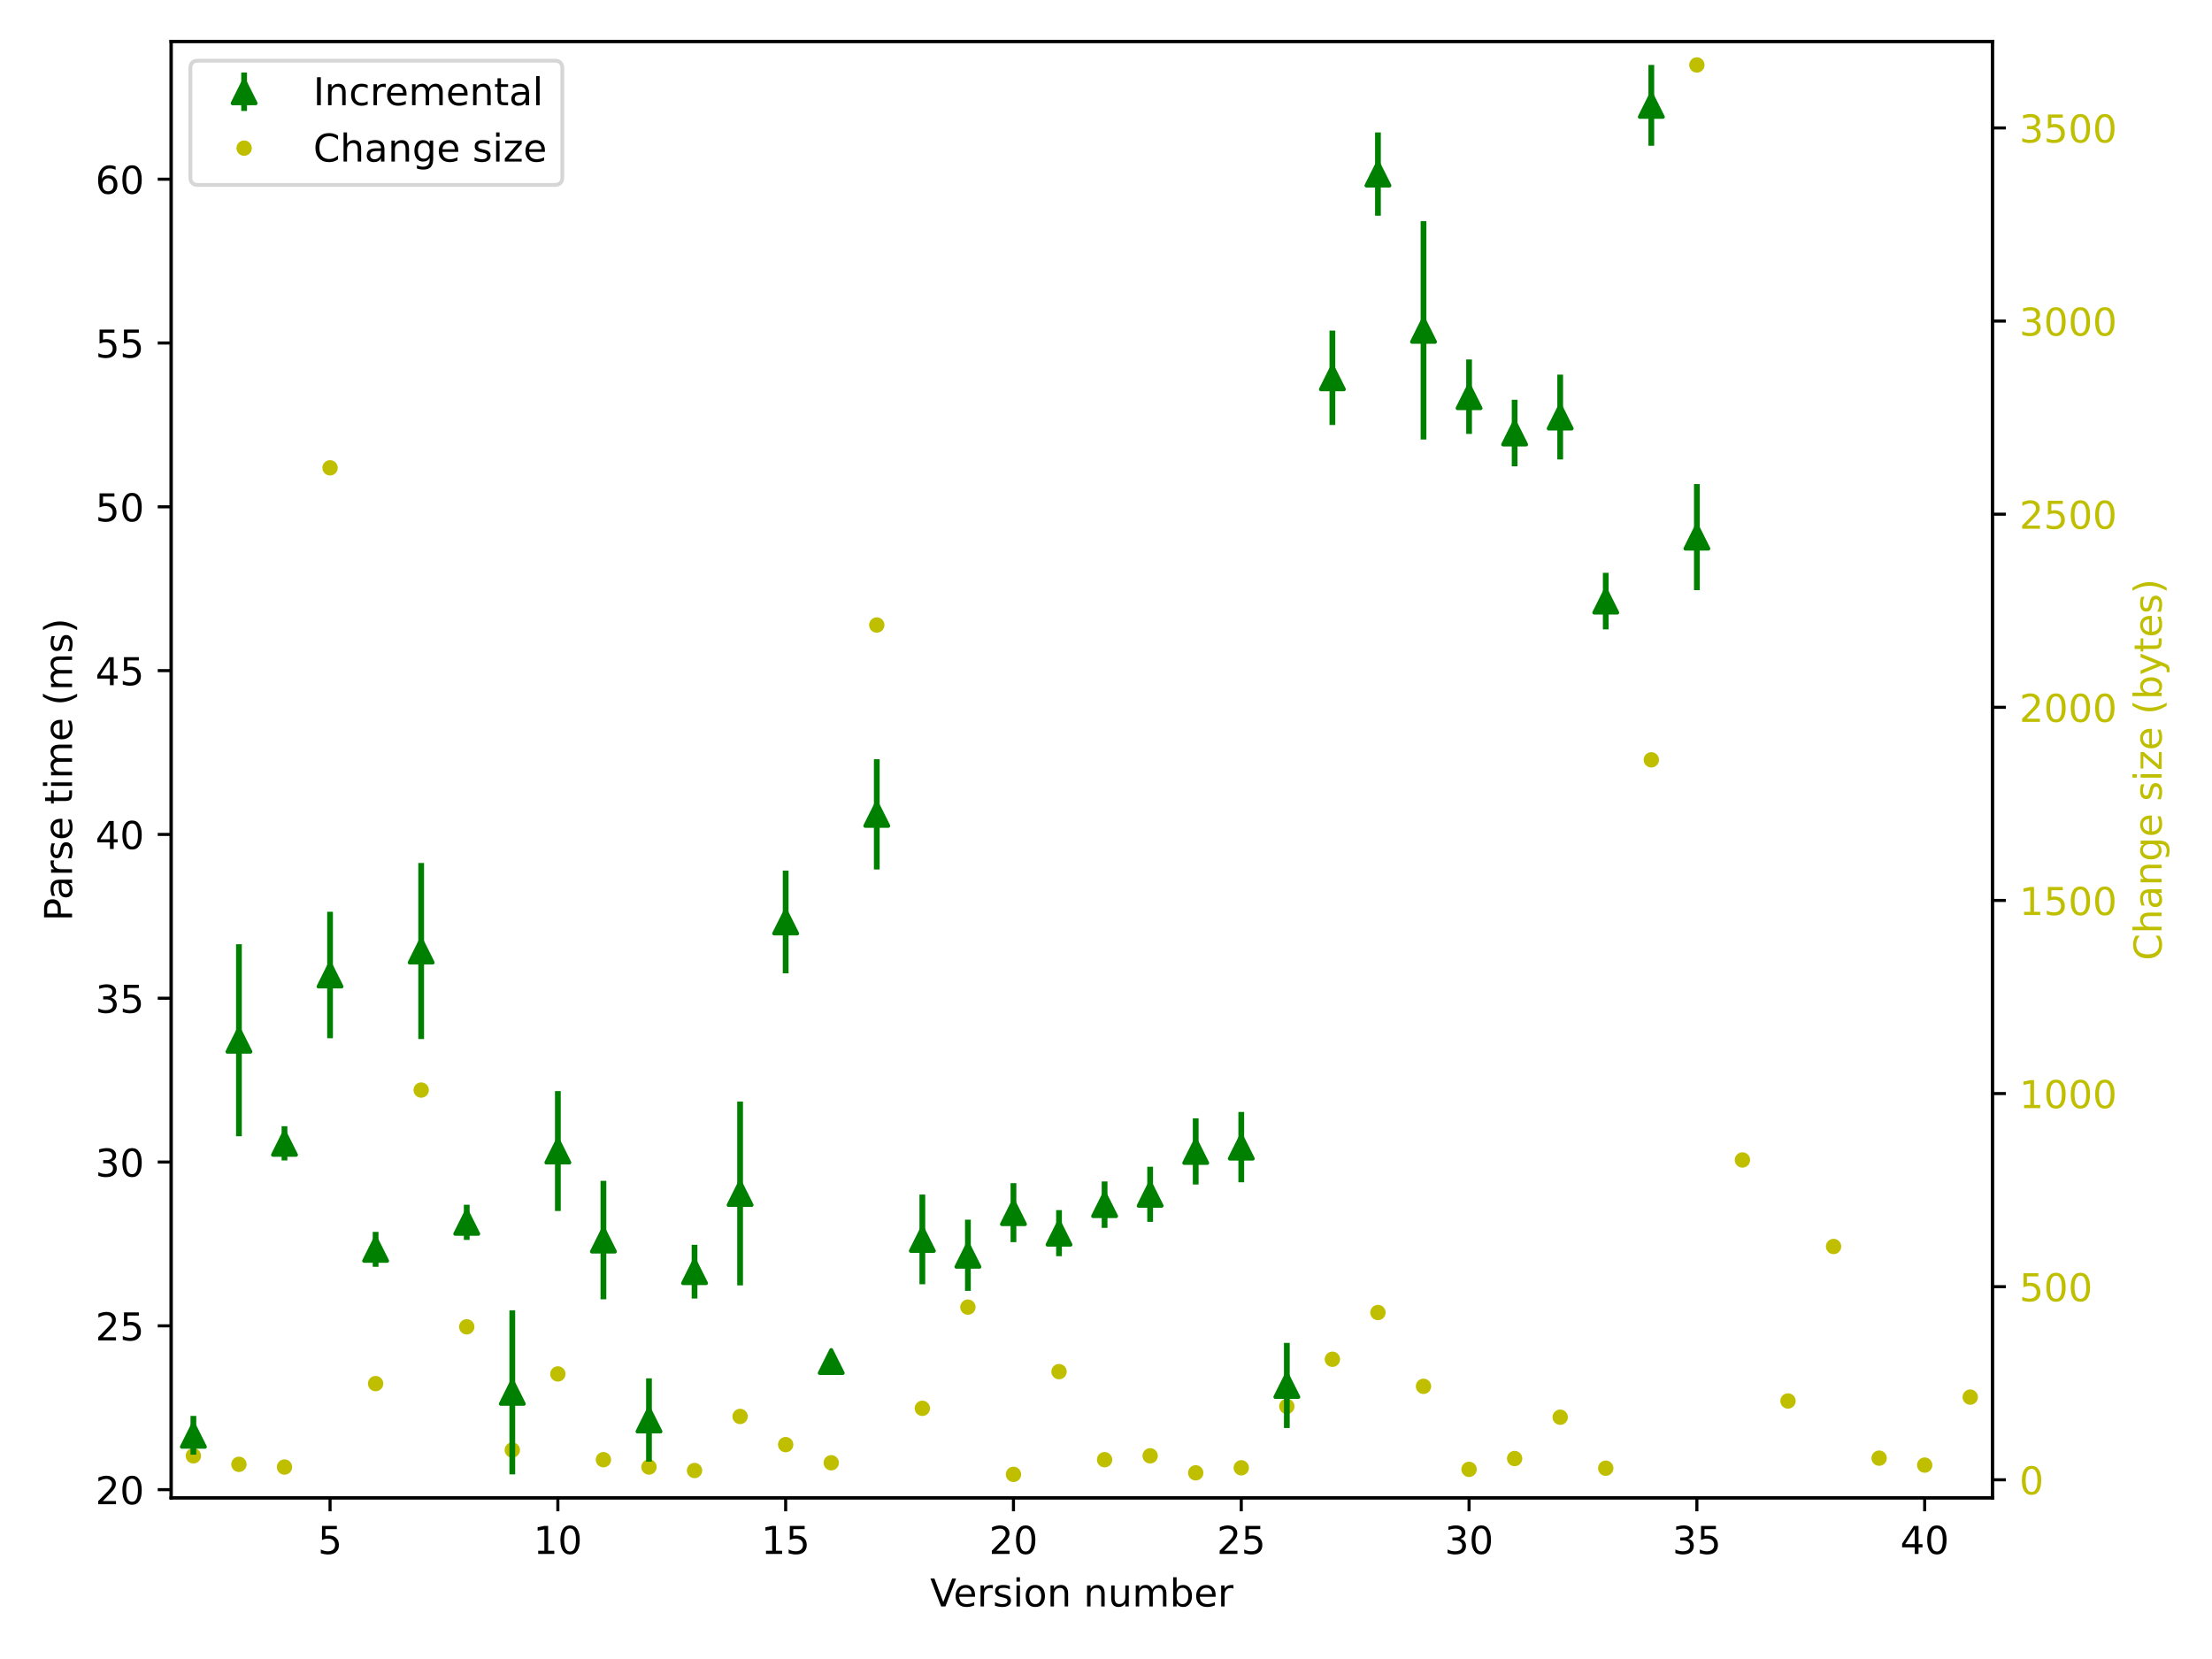 <?xml version="1.0" encoding="utf-8" standalone="no"?>
<!DOCTYPE svg PUBLIC "-//W3C//DTD SVG 1.1//EN"
  "http://www.w3.org/Graphics/SVG/1.1/DTD/svg11.dtd">
<!-- Created with matplotlib (https://matplotlib.org/) -->
<svg height="432pt" version="1.1" viewBox="0 0 576 432" width="576pt" xmlns="http://www.w3.org/2000/svg" xmlns:xlink="http://www.w3.org/1999/xlink">
 <defs>
  <style type="text/css">*{stroke-linecap:butt;stroke-linejoin:round;}</style>
 </defs>
 <g id="figure_1">
  <g id="patch_1">
   <path d="M 0 432 
L 576 432 
L 576 0 
L 0 0 
z
" style="fill:#ffffff;"/>
  </g>
  <g id="axes_1">
   <g id="matplotlib.axis_1">
    <g id="ytick_1">
     <g id="line2d_1">
      <defs>
       <path d="M 0 0 
L 3.5 0 
" id="m613f40f7df" style="stroke:#000000;stroke-width:0.8;"/>
      </defs>
      <g>
       <use style="stroke:#000000;stroke-width:0.8;" x="518.83" xlink:href="#m613f40f7df" y="385.331"/>
      </g>
     </g>
     <g id="text_1">
      <!-- 0 -->
      <g style="fill:#bfbf00;" transform="translate(525.83 389.131)scale(0.1 -0.1)">
       <defs>
        <path d="M 31.781 66.406 
Q 24.172 66.406 20.328 58.906 
Q 16.5 51.422 16.5 36.375 
Q 16.5 21.391 20.328 13.891 
Q 24.172 6.391 31.781 6.391 
Q 39.453 6.391 43.281 13.891 
Q 47.125 21.391 47.125 36.375 
Q 47.125 51.422 43.281 58.906 
Q 39.453 66.406 31.781 66.406 
z
M 31.781 74.219 
Q 44.047 74.219 50.516 64.516 
Q 56.984 54.828 56.984 36.375 
Q 56.984 17.969 50.516 8.266 
Q 44.047 -1.422 31.781 -1.422 
Q 19.531 -1.422 13.062 8.266 
Q 6.594 17.969 6.594 36.375 
Q 6.594 54.828 13.062 64.516 
Q 19.531 74.219 31.781 74.219 
z
" id="DejaVuSans-48"/>
       </defs>
       <use xlink:href="#DejaVuSans-48"/>
      </g>
     </g>
    </g>
    <g id="ytick_2">
     <g id="line2d_2">
      <g>
       <use style="stroke:#000000;stroke-width:0.8;" x="518.83" xlink:href="#m613f40f7df" y="335.043"/>
      </g>
     </g>
     <g id="text_2">
      <!-- 500 -->
      <g style="fill:#bfbf00;" transform="translate(525.83 338.842)scale(0.1 -0.1)">
       <defs>
        <path d="M 10.797 72.906 
L 49.516 72.906 
L 49.516 64.594 
L 19.828 64.594 
L 19.828 46.734 
Q 21.969 47.469 24.109 47.828 
Q 26.266 48.188 28.422 48.188 
Q 40.625 48.188 47.75 41.5 
Q 54.891 34.812 54.891 23.391 
Q 54.891 11.625 47.562 5.094 
Q 40.234 -1.422 26.906 -1.422 
Q 22.312 -1.422 17.547 -0.641 
Q 12.797 0.141 7.719 1.703 
L 7.719 11.625 
Q 12.109 9.234 16.797 8.062 
Q 21.484 6.891 26.703 6.891 
Q 35.156 6.891 40.078 11.328 
Q 45.016 15.766 45.016 23.391 
Q 45.016 31 40.078 35.438 
Q 35.156 39.891 26.703 39.891 
Q 22.75 39.891 18.812 39.016 
Q 14.891 38.141 10.797 36.281 
z
" id="DejaVuSans-53"/>
       </defs>
       <use xlink:href="#DejaVuSans-53"/>
       <use x="63.623" xlink:href="#DejaVuSans-48"/>
       <use x="127.246" xlink:href="#DejaVuSans-48"/>
      </g>
     </g>
    </g>
    <g id="ytick_3">
     <g id="line2d_3">
      <g>
       <use style="stroke:#000000;stroke-width:0.8;" x="518.83" xlink:href="#m613f40f7df" y="284.754"/>
      </g>
     </g>
     <g id="text_3">
      <!-- 1000 -->
      <g style="fill:#bfbf00;" transform="translate(525.83 288.553)scale(0.1 -0.1)">
       <defs>
        <path d="M 12.406 8.297 
L 28.516 8.297 
L 28.516 63.922 
L 10.984 60.406 
L 10.984 69.391 
L 28.422 72.906 
L 38.281 72.906 
L 38.281 8.297 
L 54.391 8.297 
L 54.391 0 
L 12.406 0 
z
" id="DejaVuSans-49"/>
       </defs>
       <use xlink:href="#DejaVuSans-49"/>
       <use x="63.623" xlink:href="#DejaVuSans-48"/>
       <use x="127.246" xlink:href="#DejaVuSans-48"/>
       <use x="190.869" xlink:href="#DejaVuSans-48"/>
      </g>
     </g>
    </g>
    <g id="ytick_4">
     <g id="line2d_4">
      <g>
       <use style="stroke:#000000;stroke-width:0.8;" x="518.83" xlink:href="#m613f40f7df" y="234.465"/>
      </g>
     </g>
     <g id="text_4">
      <!-- 1500 -->
      <g style="fill:#bfbf00;" transform="translate(525.83 238.265)scale(0.1 -0.1)">
       <use xlink:href="#DejaVuSans-49"/>
       <use x="63.623" xlink:href="#DejaVuSans-53"/>
       <use x="127.246" xlink:href="#DejaVuSans-48"/>
       <use x="190.869" xlink:href="#DejaVuSans-48"/>
      </g>
     </g>
    </g>
    <g id="ytick_5">
     <g id="line2d_5">
      <g>
       <use style="stroke:#000000;stroke-width:0.8;" x="518.83" xlink:href="#m613f40f7df" y="184.177"/>
      </g>
     </g>
     <g id="text_5">
      <!-- 2000 -->
      <g style="fill:#bfbf00;" transform="translate(525.83 187.976)scale(0.1 -0.1)">
       <defs>
        <path d="M 19.188 8.297 
L 53.609 8.297 
L 53.609 0 
L 7.328 0 
L 7.328 8.297 
Q 12.938 14.109 22.625 23.891 
Q 32.328 33.688 34.812 36.531 
Q 39.547 41.844 41.422 45.531 
Q 43.312 49.219 43.312 52.781 
Q 43.312 58.594 39.234 62.25 
Q 35.156 65.922 28.609 65.922 
Q 23.969 65.922 18.812 64.312 
Q 13.672 62.703 7.812 59.422 
L 7.812 69.391 
Q 13.766 71.781 18.938 73 
Q 24.125 74.219 28.422 74.219 
Q 39.75 74.219 46.484 68.547 
Q 53.219 62.891 53.219 53.422 
Q 53.219 48.922 51.531 44.891 
Q 49.859 40.875 45.406 35.406 
Q 44.188 33.984 37.641 27.219 
Q 31.109 20.453 19.188 8.297 
z
" id="DejaVuSans-50"/>
       </defs>
       <use xlink:href="#DejaVuSans-50"/>
       <use x="63.623" xlink:href="#DejaVuSans-48"/>
       <use x="127.246" xlink:href="#DejaVuSans-48"/>
       <use x="190.869" xlink:href="#DejaVuSans-48"/>
      </g>
     </g>
    </g>
    <g id="ytick_6">
     <g id="line2d_6">
      <g>
       <use style="stroke:#000000;stroke-width:0.8;" x="518.83" xlink:href="#m613f40f7df" y="133.888"/>
      </g>
     </g>
     <g id="text_6">
      <!-- 2500 -->
      <g style="fill:#bfbf00;" transform="translate(525.83 137.687)scale(0.1 -0.1)">
       <use xlink:href="#DejaVuSans-50"/>
       <use x="63.623" xlink:href="#DejaVuSans-53"/>
       <use x="127.246" xlink:href="#DejaVuSans-48"/>
       <use x="190.869" xlink:href="#DejaVuSans-48"/>
      </g>
     </g>
    </g>
    <g id="ytick_7">
     <g id="line2d_7">
      <g>
       <use style="stroke:#000000;stroke-width:0.8;" x="518.83" xlink:href="#m613f40f7df" y="83.6"/>
      </g>
     </g>
     <g id="text_7">
      <!-- 3000 -->
      <g style="fill:#bfbf00;" transform="translate(525.83 87.399)scale(0.1 -0.1)">
       <defs>
        <path d="M 40.578 39.312 
Q 47.656 37.797 51.625 33 
Q 55.609 28.219 55.609 21.188 
Q 55.609 10.406 48.188 4.484 
Q 40.766 -1.422 27.094 -1.422 
Q 22.516 -1.422 17.656 -0.516 
Q 12.797 0.391 7.625 2.203 
L 7.625 11.719 
Q 11.719 9.328 16.594 8.109 
Q 21.484 6.891 26.812 6.891 
Q 36.078 6.891 40.938 10.547 
Q 45.797 14.203 45.797 21.188 
Q 45.797 27.641 41.281 31.266 
Q 36.766 34.906 28.719 34.906 
L 20.219 34.906 
L 20.219 43.016 
L 29.109 43.016 
Q 36.375 43.016 40.234 45.922 
Q 44.094 48.828 44.094 54.297 
Q 44.094 59.906 40.109 62.906 
Q 36.141 65.922 28.719 65.922 
Q 24.656 65.922 20.016 65.031 
Q 15.375 64.156 9.812 62.312 
L 9.812 71.094 
Q 15.438 72.656 20.344 73.438 
Q 25.25 74.219 29.594 74.219 
Q 40.828 74.219 47.359 69.109 
Q 53.906 64.016 53.906 55.328 
Q 53.906 49.266 50.438 45.094 
Q 46.969 40.922 40.578 39.312 
z
" id="DejaVuSans-51"/>
       </defs>
       <use xlink:href="#DejaVuSans-51"/>
       <use x="63.623" xlink:href="#DejaVuSans-48"/>
       <use x="127.246" xlink:href="#DejaVuSans-48"/>
       <use x="190.869" xlink:href="#DejaVuSans-48"/>
      </g>
     </g>
    </g>
    <g id="ytick_8">
     <g id="line2d_8">
      <g>
       <use style="stroke:#000000;stroke-width:0.8;" x="518.83" xlink:href="#m613f40f7df" y="33.311"/>
      </g>
     </g>
     <g id="text_8">
      <!-- 3500 -->
      <g style="fill:#bfbf00;" transform="translate(525.83 37.11)scale(0.1 -0.1)">
       <use xlink:href="#DejaVuSans-51"/>
       <use x="63.623" xlink:href="#DejaVuSans-53"/>
       <use x="127.246" xlink:href="#DejaVuSans-48"/>
       <use x="190.869" xlink:href="#DejaVuSans-48"/>
      </g>
     </g>
    </g>
    <g id="text_9">
     <!-- Change size (bytes) -->
     <g style="fill:#bfbf00;" transform="translate(562.878 250.113)rotate(-90)scale(0.1 -0.1)">
      <defs>
       <path d="M 64.406 67.281 
L 64.406 56.891 
Q 59.422 61.531 53.781 63.812 
Q 48.141 66.109 41.797 66.109 
Q 29.297 66.109 22.656 58.469 
Q 16.016 50.828 16.016 36.375 
Q 16.016 21.969 22.656 14.328 
Q 29.297 6.688 41.797 6.688 
Q 48.141 6.688 53.781 8.984 
Q 59.422 11.281 64.406 15.922 
L 64.406 5.609 
Q 59.234 2.094 53.438 0.328 
Q 47.656 -1.422 41.219 -1.422 
Q 24.656 -1.422 15.125 8.703 
Q 5.609 18.844 5.609 36.375 
Q 5.609 53.953 15.125 64.078 
Q 24.656 74.219 41.219 74.219 
Q 47.75 74.219 53.531 72.484 
Q 59.328 70.75 64.406 67.281 
z
" id="DejaVuSans-67"/>
       <path d="M 54.891 33.016 
L 54.891 0 
L 45.906 0 
L 45.906 32.719 
Q 45.906 40.484 42.875 44.328 
Q 39.844 48.188 33.797 48.188 
Q 26.516 48.188 22.312 43.547 
Q 18.109 38.922 18.109 30.906 
L 18.109 0 
L 9.078 0 
L 9.078 75.984 
L 18.109 75.984 
L 18.109 46.188 
Q 21.344 51.125 25.703 53.562 
Q 30.078 56 35.797 56 
Q 45.219 56 50.047 50.172 
Q 54.891 44.344 54.891 33.016 
z
" id="DejaVuSans-104"/>
       <path d="M 34.281 27.484 
Q 23.391 27.484 19.188 25 
Q 14.984 22.516 14.984 16.5 
Q 14.984 11.719 18.141 8.906 
Q 21.297 6.109 26.703 6.109 
Q 34.188 6.109 38.703 11.406 
Q 43.219 16.703 43.219 25.484 
L 43.219 27.484 
z
M 52.203 31.203 
L 52.203 0 
L 43.219 0 
L 43.219 8.297 
Q 40.141 3.328 35.547 0.953 
Q 30.953 -1.422 24.312 -1.422 
Q 15.922 -1.422 10.953 3.297 
Q 6 8.016 6 15.922 
Q 6 25.141 12.172 29.828 
Q 18.359 34.516 30.609 34.516 
L 43.219 34.516 
L 43.219 35.406 
Q 43.219 41.609 39.141 45 
Q 35.062 48.391 27.688 48.391 
Q 23 48.391 18.547 47.266 
Q 14.109 46.141 10.016 43.891 
L 10.016 52.203 
Q 14.938 54.109 19.578 55.047 
Q 24.219 56 28.609 56 
Q 40.484 56 46.344 49.844 
Q 52.203 43.703 52.203 31.203 
z
" id="DejaVuSans-97"/>
       <path d="M 54.891 33.016 
L 54.891 0 
L 45.906 0 
L 45.906 32.719 
Q 45.906 40.484 42.875 44.328 
Q 39.844 48.188 33.797 48.188 
Q 26.516 48.188 22.312 43.547 
Q 18.109 38.922 18.109 30.906 
L 18.109 0 
L 9.078 0 
L 9.078 54.688 
L 18.109 54.688 
L 18.109 46.188 
Q 21.344 51.125 25.703 53.562 
Q 30.078 56 35.797 56 
Q 45.219 56 50.047 50.172 
Q 54.891 44.344 54.891 33.016 
z
" id="DejaVuSans-110"/>
       <path d="M 45.406 27.984 
Q 45.406 37.75 41.375 43.109 
Q 37.359 48.484 30.078 48.484 
Q 22.859 48.484 18.828 43.109 
Q 14.797 37.75 14.797 27.984 
Q 14.797 18.266 18.828 12.891 
Q 22.859 7.516 30.078 7.516 
Q 37.359 7.516 41.375 12.891 
Q 45.406 18.266 45.406 27.984 
z
M 54.391 6.781 
Q 54.391 -7.172 48.188 -13.984 
Q 42 -20.797 29.203 -20.797 
Q 24.469 -20.797 20.266 -20.094 
Q 16.062 -19.391 12.109 -17.922 
L 12.109 -9.188 
Q 16.062 -11.328 19.922 -12.344 
Q 23.781 -13.375 27.781 -13.375 
Q 36.625 -13.375 41.016 -8.766 
Q 45.406 -4.156 45.406 5.172 
L 45.406 9.625 
Q 42.625 4.781 38.281 2.391 
Q 33.938 0 27.875 0 
Q 17.828 0 11.672 7.656 
Q 5.516 15.328 5.516 27.984 
Q 5.516 40.672 11.672 48.328 
Q 17.828 56 27.875 56 
Q 33.938 56 38.281 53.609 
Q 42.625 51.219 45.406 46.391 
L 45.406 54.688 
L 54.391 54.688 
z
" id="DejaVuSans-103"/>
       <path d="M 56.203 29.594 
L 56.203 25.203 
L 14.891 25.203 
Q 15.484 15.922 20.484 11.062 
Q 25.484 6.203 34.422 6.203 
Q 39.594 6.203 44.453 7.469 
Q 49.312 8.734 54.109 11.281 
L 54.109 2.781 
Q 49.266 0.734 44.188 -0.344 
Q 39.109 -1.422 33.891 -1.422 
Q 20.797 -1.422 13.156 6.188 
Q 5.516 13.812 5.516 26.812 
Q 5.516 40.234 12.766 48.109 
Q 20.016 56 32.328 56 
Q 43.359 56 49.781 48.891 
Q 56.203 41.797 56.203 29.594 
z
M 47.219 32.234 
Q 47.125 39.594 43.094 43.984 
Q 39.062 48.391 32.422 48.391 
Q 24.906 48.391 20.391 44.141 
Q 15.875 39.891 15.188 32.172 
z
" id="DejaVuSans-101"/>
       <path id="DejaVuSans-32"/>
       <path d="M 44.281 53.078 
L 44.281 44.578 
Q 40.484 46.531 36.375 47.5 
Q 32.281 48.484 27.875 48.484 
Q 21.188 48.484 17.844 46.438 
Q 14.5 44.391 14.5 40.281 
Q 14.5 37.156 16.891 35.375 
Q 19.281 33.594 26.516 31.984 
L 29.594 31.297 
Q 39.156 29.25 43.188 25.516 
Q 47.219 21.781 47.219 15.094 
Q 47.219 7.469 41.188 3.016 
Q 35.156 -1.422 24.609 -1.422 
Q 20.219 -1.422 15.453 -0.562 
Q 10.688 0.297 5.422 2 
L 5.422 11.281 
Q 10.406 8.688 15.234 7.391 
Q 20.062 6.109 24.812 6.109 
Q 31.156 6.109 34.562 8.281 
Q 37.984 10.453 37.984 14.406 
Q 37.984 18.062 35.516 20.016 
Q 33.062 21.969 24.703 23.781 
L 21.578 24.516 
Q 13.234 26.266 9.516 29.906 
Q 5.812 33.547 5.812 39.891 
Q 5.812 47.609 11.281 51.797 
Q 16.75 56 26.812 56 
Q 31.781 56 36.172 55.266 
Q 40.578 54.547 44.281 53.078 
z
" id="DejaVuSans-115"/>
       <path d="M 9.422 54.688 
L 18.406 54.688 
L 18.406 0 
L 9.422 0 
z
M 9.422 75.984 
L 18.406 75.984 
L 18.406 64.594 
L 9.422 64.594 
z
" id="DejaVuSans-105"/>
       <path d="M 5.516 54.688 
L 48.188 54.688 
L 48.188 46.484 
L 14.406 7.172 
L 48.188 7.172 
L 48.188 0 
L 4.297 0 
L 4.297 8.203 
L 38.094 47.516 
L 5.516 47.516 
z
" id="DejaVuSans-122"/>
       <path d="M 31 75.875 
Q 24.469 64.656 21.281 53.656 
Q 18.109 42.672 18.109 31.391 
Q 18.109 20.125 21.312 9.062 
Q 24.516 -2 31 -13.188 
L 23.188 -13.188 
Q 15.875 -1.703 12.234 9.375 
Q 8.594 20.453 8.594 31.391 
Q 8.594 42.281 12.203 53.312 
Q 15.828 64.359 23.188 75.875 
z
" id="DejaVuSans-40"/>
       <path d="M 48.688 27.297 
Q 48.688 37.203 44.609 42.844 
Q 40.531 48.484 33.406 48.484 
Q 26.266 48.484 22.188 42.844 
Q 18.109 37.203 18.109 27.297 
Q 18.109 17.391 22.188 11.75 
Q 26.266 6.109 33.406 6.109 
Q 40.531 6.109 44.609 11.75 
Q 48.688 17.391 48.688 27.297 
z
M 18.109 46.391 
Q 20.953 51.266 25.266 53.625 
Q 29.594 56 35.594 56 
Q 45.562 56 51.781 48.094 
Q 58.016 40.188 58.016 27.297 
Q 58.016 14.406 51.781 6.484 
Q 45.562 -1.422 35.594 -1.422 
Q 29.594 -1.422 25.266 0.953 
Q 20.953 3.328 18.109 8.203 
L 18.109 0 
L 9.078 0 
L 9.078 75.984 
L 18.109 75.984 
z
" id="DejaVuSans-98"/>
       <path d="M 32.172 -5.078 
Q 28.375 -14.844 24.75 -17.812 
Q 21.141 -20.797 15.094 -20.797 
L 7.906 -20.797 
L 7.906 -13.281 
L 13.188 -13.281 
Q 16.891 -13.281 18.938 -11.516 
Q 21 -9.766 23.484 -3.219 
L 25.094 0.875 
L 2.984 54.688 
L 12.5 54.688 
L 29.594 11.922 
L 46.688 54.688 
L 56.203 54.688 
z
" id="DejaVuSans-121"/>
       <path d="M 18.312 70.219 
L 18.312 54.688 
L 36.812 54.688 
L 36.812 47.703 
L 18.312 47.703 
L 18.312 18.016 
Q 18.312 11.328 20.141 9.422 
Q 21.969 7.516 27.594 7.516 
L 36.812 7.516 
L 36.812 0 
L 27.594 0 
Q 17.188 0 13.234 3.875 
Q 9.281 7.766 9.281 18.016 
L 9.281 47.703 
L 2.688 47.703 
L 2.688 54.688 
L 9.281 54.688 
L 9.281 70.219 
z
" id="DejaVuSans-116"/>
       <path d="M 8.016 75.875 
L 15.828 75.875 
Q 23.141 64.359 26.781 53.312 
Q 30.422 42.281 30.422 31.391 
Q 30.422 20.453 26.781 9.375 
Q 23.141 -1.703 15.828 -13.188 
L 8.016 -13.188 
Q 14.5 -2 17.703 9.062 
Q 20.906 20.125 20.906 31.391 
Q 20.906 42.672 17.703 53.656 
Q 14.5 64.656 8.016 75.875 
z
" id="DejaVuSans-41"/>
      </defs>
      <use xlink:href="#DejaVuSans-67"/>
      <use x="69.824" xlink:href="#DejaVuSans-104"/>
      <use x="133.203" xlink:href="#DejaVuSans-97"/>
      <use x="194.482" xlink:href="#DejaVuSans-110"/>
      <use x="257.861" xlink:href="#DejaVuSans-103"/>
      <use x="321.338" xlink:href="#DejaVuSans-101"/>
      <use x="382.861" xlink:href="#DejaVuSans-32"/>
      <use x="414.648" xlink:href="#DejaVuSans-115"/>
      <use x="466.748" xlink:href="#DejaVuSans-105"/>
      <use x="494.531" xlink:href="#DejaVuSans-122"/>
      <use x="547.021" xlink:href="#DejaVuSans-101"/>
      <use x="608.545" xlink:href="#DejaVuSans-32"/>
      <use x="640.332" xlink:href="#DejaVuSans-40"/>
      <use x="679.346" xlink:href="#DejaVuSans-98"/>
      <use x="742.822" xlink:href="#DejaVuSans-121"/>
      <use x="802.002" xlink:href="#DejaVuSans-116"/>
      <use x="841.211" xlink:href="#DejaVuSans-101"/>
      <use x="902.734" xlink:href="#DejaVuSans-115"/>
      <use x="954.834" xlink:href="#DejaVuSans-41"/>
     </g>
    </g>
   </g>
   <g id="line2d_9">
    <defs>
     <path d="M 0 1.5 
C 0.398 1.5 0.779 1.342 1.061 1.061 
C 1.342 0.779 1.5 0.398 1.5 0 
C 1.5 -0.398 1.342 -0.779 1.061 -1.061 
C 0.779 -1.342 0.398 -1.5 0 -1.5 
C -0.398 -1.5 -0.779 -1.342 -1.061 -1.061 
C -1.342 -0.779 -1.5 -0.398 -1.5 0 
C -1.5 0.398 -1.342 0.779 -1.061 1.061 
C -0.779 1.342 -0.398 1.5 0 1.5 
z
" id="mfc9e6466fa" style="stroke:#bfbf00;"/>
    </defs>
    <g clip-path="url(#p3dd4cd1e57)">
     <use style="fill:#bfbf00;stroke:#bfbf00;" x="50.354" xlink:href="#mfc9e6466fa" y="379.096"/>
     <use style="fill:#bfbf00;stroke:#bfbf00;" x="62.218" xlink:href="#mfc9e6466fa" y="381.308"/>
     <use style="fill:#bfbf00;stroke:#bfbf00;" x="74.081" xlink:href="#mfc9e6466fa" y="382.012"/>
     <use style="fill:#bfbf00;stroke:#bfbf00;" x="85.945" xlink:href="#mfc9e6466fa" y="121.819"/>
     <use style="fill:#bfbf00;stroke:#bfbf00;" x="97.809" xlink:href="#mfc9e6466fa" y="360.288"/>
     <use style="fill:#bfbf00;stroke:#bfbf00;" x="109.673" xlink:href="#mfc9e6466fa" y="283.849"/>
     <use style="fill:#bfbf00;stroke:#bfbf00;" x="121.537" xlink:href="#mfc9e6466fa" y="345.503"/>
     <use style="fill:#bfbf00;stroke:#bfbf00;" x="133.401" xlink:href="#mfc9e6466fa" y="377.587"/>
     <use style="fill:#bfbf00;stroke:#bfbf00;" x="145.265" xlink:href="#mfc9e6466fa" y="357.773"/>
     <use style="fill:#bfbf00;stroke:#bfbf00;" x="157.129" xlink:href="#mfc9e6466fa" y="380.101"/>
     <use style="fill:#bfbf00;stroke:#bfbf00;" x="168.993" xlink:href="#mfc9e6466fa" y="382.012"/>
     <use style="fill:#bfbf00;stroke:#bfbf00;" x="180.857" xlink:href="#mfc9e6466fa" y="382.917"/>
     <use style="fill:#bfbf00;stroke:#bfbf00;" x="192.721" xlink:href="#mfc9e6466fa" y="368.837"/>
     <use style="fill:#bfbf00;stroke:#bfbf00;" x="204.585" xlink:href="#mfc9e6466fa" y="376.179"/>
     <use style="fill:#bfbf00;stroke:#bfbf00;" x="216.448" xlink:href="#mfc9e6466fa" y="380.906"/>
     <use style="fill:#bfbf00;stroke:#bfbf00;" x="228.312" xlink:href="#mfc9e6466fa" y="162.754"/>
     <use style="fill:#bfbf00;stroke:#bfbf00;" x="240.176" xlink:href="#mfc9e6466fa" y="366.725"/>
     <use style="fill:#bfbf00;stroke:#bfbf00;" x="252.04" xlink:href="#mfc9e6466fa" y="340.373"/>
     <use style="fill:#bfbf00;stroke:#bfbf00;" x="263.904" xlink:href="#mfc9e6466fa" y="383.923"/>
     <use style="fill:#bfbf00;stroke:#bfbf00;" x="275.768" xlink:href="#mfc9e6466fa" y="357.17"/>
     <use style="fill:#bfbf00;stroke:#bfbf00;" x="287.632" xlink:href="#mfc9e6466fa" y="380.101"/>
     <use style="fill:#bfbf00;stroke:#bfbf00;" x="299.496" xlink:href="#mfc9e6466fa" y="379.096"/>
     <use style="fill:#bfbf00;stroke:#bfbf00;" x="311.36" xlink:href="#mfc9e6466fa" y="383.521"/>
     <use style="fill:#bfbf00;stroke:#bfbf00;" x="323.224" xlink:href="#mfc9e6466fa" y="382.213"/>
     <use style="fill:#bfbf00;stroke:#bfbf00;" x="335.088" xlink:href="#mfc9e6466fa" y="366.222"/>
     <use style="fill:#bfbf00;stroke:#bfbf00;" x="346.952" xlink:href="#mfc9e6466fa" y="353.951"/>
     <use style="fill:#bfbf00;stroke:#bfbf00;" x="358.815" xlink:href="#mfc9e6466fa" y="341.781"/>
     <use style="fill:#bfbf00;stroke:#bfbf00;" x="370.679" xlink:href="#mfc9e6466fa" y="360.992"/>
     <use style="fill:#bfbf00;stroke:#bfbf00;" x="382.543" xlink:href="#mfc9e6466fa" y="382.616"/>
     <use style="fill:#bfbf00;stroke:#bfbf00;" x="394.407" xlink:href="#mfc9e6466fa" y="379.8"/>
     <use style="fill:#bfbf00;stroke:#bfbf00;" x="406.271" xlink:href="#mfc9e6466fa" y="369.038"/>
     <use style="fill:#bfbf00;stroke:#bfbf00;" x="418.135" xlink:href="#mfc9e6466fa" y="382.314"/>
     <use style="fill:#bfbf00;stroke:#bfbf00;" x="429.999" xlink:href="#mfc9e6466fa" y="197.855"/>
     <use style="fill:#bfbf00;stroke:#bfbf00;" x="441.863" xlink:href="#mfc9e6466fa" y="16.917"/>
     <use style="fill:#bfbf00;stroke:#bfbf00;" x="453.727" xlink:href="#mfc9e6466fa" y="302.053"/>
     <use style="fill:#bfbf00;stroke:#bfbf00;" x="465.591" xlink:href="#mfc9e6466fa" y="364.814"/>
     <use style="fill:#bfbf00;stroke:#bfbf00;" x="477.455" xlink:href="#mfc9e6466fa" y="324.583"/>
     <use style="fill:#bfbf00;stroke:#bfbf00;" x="489.319" xlink:href="#mfc9e6466fa" y="379.699"/>
     <use style="fill:#bfbf00;stroke:#bfbf00;" x="501.182" xlink:href="#mfc9e6466fa" y="381.509"/>
     <use style="fill:#bfbf00;stroke:#bfbf00;" x="513.046" xlink:href="#mfc9e6466fa" y="363.808"/>
    </g>
   </g>
   <g id="patch_2">
    <path d="M 44.57 390.04 
L 44.57 10.8 
" style="fill:none;stroke:#000000;stroke-linecap:square;stroke-linejoin:miter;stroke-width:0.8;"/>
   </g>
   <g id="patch_3">
    <path d="M 518.83 390.04 
L 518.83 10.8 
" style="fill:none;stroke:#000000;stroke-linecap:square;stroke-linejoin:miter;stroke-width:0.8;"/>
   </g>
   <g id="patch_4">
    <path d="M 44.57 390.04 
L 518.83 390.04 
" style="fill:none;stroke:#000000;stroke-linecap:square;stroke-linejoin:miter;stroke-width:0.8;"/>
   </g>
   <g id="patch_5">
    <path d="M 44.57 10.8 
L 518.83 10.8 
" style="fill:none;stroke:#000000;stroke-linecap:square;stroke-linejoin:miter;stroke-width:0.8;"/>
   </g>
   <g id="legend_1">
    <g id="patch_6">
     <path d="M 51.57 48.156 
L 144.425 48.156 
Q 146.425 48.156 146.425 46.156 
L 146.425 17.8 
Q 146.425 15.8 144.425 15.8 
L 51.57 15.8 
Q 49.57 15.8 49.57 17.8 
L 49.57 46.156 
Q 49.57 48.156 51.57 48.156 
z
" style="fill:#ffffff;opacity:0.8;stroke:#cccccc;stroke-linejoin:miter;"/>
    </g>
    <g id="LineCollection_1">
     <path d="M 63.57 28.898 
L 63.57 18.898 
" style="fill:none;stroke:#008000;stroke-width:1.5;"/>
    </g>
    <g id="line2d_10"/>
    <g id="line2d_11">
     <defs>
      <path d="M 0 -3 
L -3 3 
L 3 3 
z
" id="m20044176ea" style="stroke:#008000;stroke-linejoin:miter;"/>
     </defs>
     <g>
      <use style="fill:#008000;stroke:#008000;stroke-linejoin:miter;" x="63.57" xlink:href="#m20044176ea" y="23.898"/>
     </g>
    </g>
    <g id="text_10">
     <!-- Incremental -->
     <g transform="translate(81.57 27.398)scale(0.1 -0.1)">
      <defs>
       <path d="M 9.812 72.906 
L 19.672 72.906 
L 19.672 0 
L 9.812 0 
z
" id="DejaVuSans-73"/>
       <path d="M 48.781 52.594 
L 48.781 44.188 
Q 44.969 46.297 41.141 47.344 
Q 37.312 48.391 33.406 48.391 
Q 24.656 48.391 19.812 42.844 
Q 14.984 37.312 14.984 27.297 
Q 14.984 17.281 19.812 11.734 
Q 24.656 6.203 33.406 6.203 
Q 37.312 6.203 41.141 7.25 
Q 44.969 8.297 48.781 10.406 
L 48.781 2.094 
Q 45.016 0.344 40.984 -0.531 
Q 36.969 -1.422 32.422 -1.422 
Q 20.062 -1.422 12.781 6.344 
Q 5.516 14.109 5.516 27.297 
Q 5.516 40.672 12.859 48.328 
Q 20.219 56 33.016 56 
Q 37.156 56 41.109 55.141 
Q 45.062 54.297 48.781 52.594 
z
" id="DejaVuSans-99"/>
       <path d="M 41.109 46.297 
Q 39.594 47.172 37.812 47.578 
Q 36.031 48 33.891 48 
Q 26.266 48 22.188 43.047 
Q 18.109 38.094 18.109 28.812 
L 18.109 0 
L 9.078 0 
L 9.078 54.688 
L 18.109 54.688 
L 18.109 46.188 
Q 20.953 51.172 25.484 53.578 
Q 30.031 56 36.531 56 
Q 37.453 56 38.578 55.875 
Q 39.703 55.766 41.062 55.516 
z
" id="DejaVuSans-114"/>
       <path d="M 52 44.188 
Q 55.375 50.25 60.062 53.125 
Q 64.75 56 71.094 56 
Q 79.641 56 84.281 50.016 
Q 88.922 44.047 88.922 33.016 
L 88.922 0 
L 79.891 0 
L 79.891 32.719 
Q 79.891 40.578 77.094 44.375 
Q 74.312 48.188 68.609 48.188 
Q 61.625 48.188 57.562 43.547 
Q 53.516 38.922 53.516 30.906 
L 53.516 0 
L 44.484 0 
L 44.484 32.719 
Q 44.484 40.625 41.703 44.406 
Q 38.922 48.188 33.109 48.188 
Q 26.219 48.188 22.156 43.531 
Q 18.109 38.875 18.109 30.906 
L 18.109 0 
L 9.078 0 
L 9.078 54.688 
L 18.109 54.688 
L 18.109 46.188 
Q 21.188 51.219 25.484 53.609 
Q 29.781 56 35.688 56 
Q 41.656 56 45.828 52.969 
Q 50 49.953 52 44.188 
z
" id="DejaVuSans-109"/>
       <path d="M 9.422 75.984 
L 18.406 75.984 
L 18.406 0 
L 9.422 0 
z
" id="DejaVuSans-108"/>
      </defs>
      <use xlink:href="#DejaVuSans-73"/>
      <use x="29.492" xlink:href="#DejaVuSans-110"/>
      <use x="92.871" xlink:href="#DejaVuSans-99"/>
      <use x="147.852" xlink:href="#DejaVuSans-114"/>
      <use x="186.715" xlink:href="#DejaVuSans-101"/>
      <use x="248.238" xlink:href="#DejaVuSans-109"/>
      <use x="345.65" xlink:href="#DejaVuSans-101"/>
      <use x="407.174" xlink:href="#DejaVuSans-110"/>
      <use x="470.553" xlink:href="#DejaVuSans-116"/>
      <use x="509.762" xlink:href="#DejaVuSans-97"/>
      <use x="571.041" xlink:href="#DejaVuSans-108"/>
     </g>
    </g>
    <g id="line2d_12"/>
    <g id="line2d_13">
     <g>
      <use style="fill:#bfbf00;stroke:#bfbf00;" x="63.57" xlink:href="#mfc9e6466fa" y="38.577"/>
     </g>
    </g>
    <g id="text_11">
     <!-- Change size -->
     <g transform="translate(81.57 42.077)scale(0.1 -0.1)">
      <use xlink:href="#DejaVuSans-67"/>
      <use x="69.824" xlink:href="#DejaVuSans-104"/>
      <use x="133.203" xlink:href="#DejaVuSans-97"/>
      <use x="194.482" xlink:href="#DejaVuSans-110"/>
      <use x="257.861" xlink:href="#DejaVuSans-103"/>
      <use x="321.338" xlink:href="#DejaVuSans-101"/>
      <use x="382.861" xlink:href="#DejaVuSans-32"/>
      <use x="414.648" xlink:href="#DejaVuSans-115"/>
      <use x="466.748" xlink:href="#DejaVuSans-105"/>
      <use x="494.531" xlink:href="#DejaVuSans-122"/>
      <use x="547.021" xlink:href="#DejaVuSans-101"/>
     </g>
    </g>
   </g>
  </g>
  <g id="axes_2">
   <g id="matplotlib.axis_2">
    <g id="xtick_1">
     <g id="line2d_14">
      <defs>
       <path d="M 0 0 
L 0 3.5 
" id="m5bc4e044ec" style="stroke:#000000;stroke-width:0.8;"/>
      </defs>
      <g>
       <use style="stroke:#000000;stroke-width:0.8;" x="85.945" xlink:href="#m5bc4e044ec" y="390.04"/>
      </g>
     </g>
     <g id="text_12">
      <!-- 5 -->
      <g transform="translate(82.764 404.638)scale(0.1 -0.1)">
       <use xlink:href="#DejaVuSans-53"/>
      </g>
     </g>
    </g>
    <g id="xtick_2">
     <g id="line2d_15">
      <g>
       <use style="stroke:#000000;stroke-width:0.8;" x="145.265" xlink:href="#m5bc4e044ec" y="390.04"/>
      </g>
     </g>
     <g id="text_13">
      <!-- 10 -->
      <g transform="translate(138.902 404.638)scale(0.1 -0.1)">
       <use xlink:href="#DejaVuSans-49"/>
       <use x="63.623" xlink:href="#DejaVuSans-48"/>
      </g>
     </g>
    </g>
    <g id="xtick_3">
     <g id="line2d_16">
      <g>
       <use style="stroke:#000000;stroke-width:0.8;" x="204.585" xlink:href="#m5bc4e044ec" y="390.04"/>
      </g>
     </g>
     <g id="text_14">
      <!-- 15 -->
      <g transform="translate(198.222 404.638)scale(0.1 -0.1)">
       <use xlink:href="#DejaVuSans-49"/>
       <use x="63.623" xlink:href="#DejaVuSans-53"/>
      </g>
     </g>
    </g>
    <g id="xtick_4">
     <g id="line2d_17">
      <g>
       <use style="stroke:#000000;stroke-width:0.8;" x="263.904" xlink:href="#m5bc4e044ec" y="390.04"/>
      </g>
     </g>
     <g id="text_15">
      <!-- 20 -->
      <g transform="translate(257.542 404.638)scale(0.1 -0.1)">
       <use xlink:href="#DejaVuSans-50"/>
       <use x="63.623" xlink:href="#DejaVuSans-48"/>
      </g>
     </g>
    </g>
    <g id="xtick_5">
     <g id="line2d_18">
      <g>
       <use style="stroke:#000000;stroke-width:0.8;" x="323.224" xlink:href="#m5bc4e044ec" y="390.04"/>
      </g>
     </g>
     <g id="text_16">
      <!-- 25 -->
      <g transform="translate(316.861 404.638)scale(0.1 -0.1)">
       <use xlink:href="#DejaVuSans-50"/>
       <use x="63.623" xlink:href="#DejaVuSans-53"/>
      </g>
     </g>
    </g>
    <g id="xtick_6">
     <g id="line2d_19">
      <g>
       <use style="stroke:#000000;stroke-width:0.8;" x="382.543" xlink:href="#m5bc4e044ec" y="390.04"/>
      </g>
     </g>
     <g id="text_17">
      <!-- 30 -->
      <g transform="translate(376.181 404.638)scale(0.1 -0.1)">
       <use xlink:href="#DejaVuSans-51"/>
       <use x="63.623" xlink:href="#DejaVuSans-48"/>
      </g>
     </g>
    </g>
    <g id="xtick_7">
     <g id="line2d_20">
      <g>
       <use style="stroke:#000000;stroke-width:0.8;" x="441.863" xlink:href="#m5bc4e044ec" y="390.04"/>
      </g>
     </g>
     <g id="text_18">
      <!-- 35 -->
      <g transform="translate(435.5 404.638)scale(0.1 -0.1)">
       <use xlink:href="#DejaVuSans-51"/>
       <use x="63.623" xlink:href="#DejaVuSans-53"/>
      </g>
     </g>
    </g>
    <g id="xtick_8">
     <g id="line2d_21">
      <g>
       <use style="stroke:#000000;stroke-width:0.8;" x="501.182" xlink:href="#m5bc4e044ec" y="390.04"/>
      </g>
     </g>
     <g id="text_19">
      <!-- 40 -->
      <g transform="translate(494.82 404.638)scale(0.1 -0.1)">
       <defs>
        <path d="M 37.797 64.312 
L 12.891 25.391 
L 37.797 25.391 
z
M 35.203 72.906 
L 47.609 72.906 
L 47.609 25.391 
L 58.016 25.391 
L 58.016 17.188 
L 47.609 17.188 
L 47.609 0 
L 37.797 0 
L 37.797 17.188 
L 4.891 17.188 
L 4.891 26.703 
z
" id="DejaVuSans-52"/>
       </defs>
       <use xlink:href="#DejaVuSans-52"/>
       <use x="63.623" xlink:href="#DejaVuSans-48"/>
      </g>
     </g>
    </g>
    <g id="text_20">
     <!-- Version number -->
     <g transform="translate(242.21 418.317)scale(0.1 -0.1)">
      <defs>
       <path d="M 28.609 0 
L 0.781 72.906 
L 11.078 72.906 
L 34.188 11.531 
L 57.328 72.906 
L 67.578 72.906 
L 39.797 0 
z
" id="DejaVuSans-86"/>
       <path d="M 30.609 48.391 
Q 23.391 48.391 19.188 42.75 
Q 14.984 37.109 14.984 27.297 
Q 14.984 17.484 19.156 11.844 
Q 23.344 6.203 30.609 6.203 
Q 37.797 6.203 41.984 11.859 
Q 46.188 17.531 46.188 27.297 
Q 46.188 37.016 41.984 42.703 
Q 37.797 48.391 30.609 48.391 
z
M 30.609 56 
Q 42.328 56 49.016 48.375 
Q 55.719 40.766 55.719 27.297 
Q 55.719 13.875 49.016 6.219 
Q 42.328 -1.422 30.609 -1.422 
Q 18.844 -1.422 12.172 6.219 
Q 5.516 13.875 5.516 27.297 
Q 5.516 40.766 12.172 48.375 
Q 18.844 56 30.609 56 
z
" id="DejaVuSans-111"/>
       <path d="M 8.5 21.578 
L 8.5 54.688 
L 17.484 54.688 
L 17.484 21.922 
Q 17.484 14.156 20.5 10.266 
Q 23.531 6.391 29.594 6.391 
Q 36.859 6.391 41.078 11.031 
Q 45.312 15.672 45.312 23.688 
L 45.312 54.688 
L 54.297 54.688 
L 54.297 0 
L 45.312 0 
L 45.312 8.406 
Q 42.047 3.422 37.719 1 
Q 33.406 -1.422 27.688 -1.422 
Q 18.266 -1.422 13.375 4.438 
Q 8.5 10.297 8.5 21.578 
z
M 31.109 56 
z
" id="DejaVuSans-117"/>
      </defs>
      <use xlink:href="#DejaVuSans-86"/>
      <use x="60.658" xlink:href="#DejaVuSans-101"/>
      <use x="122.182" xlink:href="#DejaVuSans-114"/>
      <use x="163.295" xlink:href="#DejaVuSans-115"/>
      <use x="215.395" xlink:href="#DejaVuSans-105"/>
      <use x="243.178" xlink:href="#DejaVuSans-111"/>
      <use x="304.359" xlink:href="#DejaVuSans-110"/>
      <use x="367.738" xlink:href="#DejaVuSans-32"/>
      <use x="399.525" xlink:href="#DejaVuSans-110"/>
      <use x="462.904" xlink:href="#DejaVuSans-117"/>
      <use x="526.283" xlink:href="#DejaVuSans-109"/>
      <use x="623.695" xlink:href="#DejaVuSans-98"/>
      <use x="687.172" xlink:href="#DejaVuSans-101"/>
      <use x="748.695" xlink:href="#DejaVuSans-114"/>
     </g>
    </g>
   </g>
   <g id="matplotlib.axis_3">
    <g id="ytick_9">
     <g id="line2d_22">
      <defs>
       <path d="M 0 0 
L -3.5 0 
" id="mb372f462ee" style="stroke:#000000;stroke-width:0.8;"/>
      </defs>
      <g>
       <use style="stroke:#000000;stroke-width:0.8;" x="44.57" xlink:href="#mb372f462ee" y="387.897"/>
      </g>
     </g>
     <g id="text_21">
      <!-- 20 -->
      <g transform="translate(24.845 391.696)scale(0.1 -0.1)">
       <use xlink:href="#DejaVuSans-50"/>
       <use x="63.623" xlink:href="#DejaVuSans-48"/>
      </g>
     </g>
    </g>
    <g id="ytick_10">
     <g id="line2d_23">
      <g>
       <use style="stroke:#000000;stroke-width:0.8;" x="44.57" xlink:href="#mb372f462ee" y="345.242"/>
      </g>
     </g>
     <g id="text_22">
      <!-- 25 -->
      <g transform="translate(24.845 349.041)scale(0.1 -0.1)">
       <use xlink:href="#DejaVuSans-50"/>
       <use x="63.623" xlink:href="#DejaVuSans-53"/>
      </g>
     </g>
    </g>
    <g id="ytick_11">
     <g id="line2d_24">
      <g>
       <use style="stroke:#000000;stroke-width:0.8;" x="44.57" xlink:href="#mb372f462ee" y="302.587"/>
      </g>
     </g>
     <g id="text_23">
      <!-- 30 -->
      <g transform="translate(24.845 306.386)scale(0.1 -0.1)">
       <use xlink:href="#DejaVuSans-51"/>
       <use x="63.623" xlink:href="#DejaVuSans-48"/>
      </g>
     </g>
    </g>
    <g id="ytick_12">
     <g id="line2d_25">
      <g>
       <use style="stroke:#000000;stroke-width:0.8;" x="44.57" xlink:href="#mb372f462ee" y="259.932"/>
      </g>
     </g>
     <g id="text_24">
      <!-- 35 -->
      <g transform="translate(24.845 263.731)scale(0.1 -0.1)">
       <use xlink:href="#DejaVuSans-51"/>
       <use x="63.623" xlink:href="#DejaVuSans-53"/>
      </g>
     </g>
    </g>
    <g id="ytick_13">
     <g id="line2d_26">
      <g>
       <use style="stroke:#000000;stroke-width:0.8;" x="44.57" xlink:href="#mb372f462ee" y="217.277"/>
      </g>
     </g>
     <g id="text_25">
      <!-- 40 -->
      <g transform="translate(24.845 221.077)scale(0.1 -0.1)">
       <use xlink:href="#DejaVuSans-52"/>
       <use x="63.623" xlink:href="#DejaVuSans-48"/>
      </g>
     </g>
    </g>
    <g id="ytick_14">
     <g id="line2d_27">
      <g>
       <use style="stroke:#000000;stroke-width:0.8;" x="44.57" xlink:href="#mb372f462ee" y="174.622"/>
      </g>
     </g>
     <g id="text_26">
      <!-- 45 -->
      <g transform="translate(24.845 178.422)scale(0.1 -0.1)">
       <use xlink:href="#DejaVuSans-52"/>
       <use x="63.623" xlink:href="#DejaVuSans-53"/>
      </g>
     </g>
    </g>
    <g id="ytick_15">
     <g id="line2d_28">
      <g>
       <use style="stroke:#000000;stroke-width:0.8;" x="44.57" xlink:href="#mb372f462ee" y="131.967"/>
      </g>
     </g>
     <g id="text_27">
      <!-- 50 -->
      <g transform="translate(24.845 135.767)scale(0.1 -0.1)">
       <use xlink:href="#DejaVuSans-53"/>
       <use x="63.623" xlink:href="#DejaVuSans-48"/>
      </g>
     </g>
    </g>
    <g id="ytick_16">
     <g id="line2d_29">
      <g>
       <use style="stroke:#000000;stroke-width:0.8;" x="44.57" xlink:href="#mb372f462ee" y="89.313"/>
      </g>
     </g>
     <g id="text_28">
      <!-- 55 -->
      <g transform="translate(24.845 93.112)scale(0.1 -0.1)">
       <use xlink:href="#DejaVuSans-53"/>
       <use x="63.623" xlink:href="#DejaVuSans-53"/>
      </g>
     </g>
    </g>
    <g id="ytick_17">
     <g id="line2d_30">
      <g>
       <use style="stroke:#000000;stroke-width:0.8;" x="44.57" xlink:href="#mb372f462ee" y="46.658"/>
      </g>
     </g>
     <g id="text_29">
      <!-- 60 -->
      <g transform="translate(24.845 50.457)scale(0.1 -0.1)">
       <defs>
        <path d="M 33.016 40.375 
Q 26.375 40.375 22.484 35.828 
Q 18.609 31.297 18.609 23.391 
Q 18.609 15.531 22.484 10.953 
Q 26.375 6.391 33.016 6.391 
Q 39.656 6.391 43.531 10.953 
Q 47.406 15.531 47.406 23.391 
Q 47.406 31.297 43.531 35.828 
Q 39.656 40.375 33.016 40.375 
z
M 52.594 71.297 
L 52.594 62.312 
Q 48.875 64.062 45.094 64.984 
Q 41.312 65.922 37.594 65.922 
Q 27.828 65.922 22.672 59.328 
Q 17.531 52.734 16.797 39.406 
Q 19.672 43.656 24.016 45.922 
Q 28.375 48.188 33.594 48.188 
Q 44.578 48.188 50.953 41.516 
Q 57.328 34.859 57.328 23.391 
Q 57.328 12.156 50.688 5.359 
Q 44.047 -1.422 33.016 -1.422 
Q 20.359 -1.422 13.672 8.266 
Q 6.984 17.969 6.984 36.375 
Q 6.984 53.656 15.188 63.938 
Q 23.391 74.219 37.203 74.219 
Q 40.922 74.219 44.703 73.484 
Q 48.484 72.75 52.594 71.297 
z
" id="DejaVuSans-54"/>
       </defs>
       <use xlink:href="#DejaVuSans-54"/>
       <use x="63.623" xlink:href="#DejaVuSans-48"/>
      </g>
     </g>
    </g>
    <g id="text_30">
     <!-- Parse time (ms) -->
     <g transform="translate(18.765 239.861)rotate(-90)scale(0.1 -0.1)">
      <defs>
       <path d="M 19.672 64.797 
L 19.672 37.406 
L 32.078 37.406 
Q 38.969 37.406 42.719 40.969 
Q 46.484 44.531 46.484 51.125 
Q 46.484 57.672 42.719 61.234 
Q 38.969 64.797 32.078 64.797 
z
M 9.812 72.906 
L 32.078 72.906 
Q 44.344 72.906 50.609 67.359 
Q 56.891 61.812 56.891 51.125 
Q 56.891 40.328 50.609 34.812 
Q 44.344 29.297 32.078 29.297 
L 19.672 29.297 
L 19.672 0 
L 9.812 0 
z
" id="DejaVuSans-80"/>
      </defs>
      <use xlink:href="#DejaVuSans-80"/>
      <use x="55.803" xlink:href="#DejaVuSans-97"/>
      <use x="117.082" xlink:href="#DejaVuSans-114"/>
      <use x="158.195" xlink:href="#DejaVuSans-115"/>
      <use x="210.295" xlink:href="#DejaVuSans-101"/>
      <use x="271.818" xlink:href="#DejaVuSans-32"/>
      <use x="303.605" xlink:href="#DejaVuSans-116"/>
      <use x="342.814" xlink:href="#DejaVuSans-105"/>
      <use x="370.598" xlink:href="#DejaVuSans-109"/>
      <use x="468.01" xlink:href="#DejaVuSans-101"/>
      <use x="529.533" xlink:href="#DejaVuSans-32"/>
      <use x="561.32" xlink:href="#DejaVuSans-40"/>
      <use x="600.334" xlink:href="#DejaVuSans-109"/>
      <use x="697.746" xlink:href="#DejaVuSans-115"/>
      <use x="749.846" xlink:href="#DejaVuSans-41"/>
     </g>
    </g>
   </g>
   <g id="LineCollection_2">
    <path clip-path="url(#p3dd4cd1e57)" d="M 50.354 378.796 
L 50.354 368.697 
" style="fill:none;stroke:#008000;stroke-width:1.5;"/>
    <path clip-path="url(#p3dd4cd1e57)" d="M 62.218 295.877 
L 62.218 245.87 
" style="fill:none;stroke:#008000;stroke-width:1.5;"/>
    <path clip-path="url(#p3dd4cd1e57)" d="M 74.081 302.178 
L 74.081 293.27 
" style="fill:none;stroke:#008000;stroke-width:1.5;"/>
    <path clip-path="url(#p3dd4cd1e57)" d="M 85.945 270.358 
L 85.945 237.416 
" style="fill:none;stroke:#008000;stroke-width:1.5;"/>
    <path clip-path="url(#p3dd4cd1e57)" d="M 97.809 329.877 
L 97.809 320.779 
" style="fill:none;stroke:#008000;stroke-width:1.5;"/>
    <path clip-path="url(#p3dd4cd1e57)" d="M 109.673 270.569 
L 109.673 224.72 
" style="fill:none;stroke:#008000;stroke-width:1.5;"/>
    <path clip-path="url(#p3dd4cd1e57)" d="M 121.537 322.873 
L 121.537 313.711 
" style="fill:none;stroke:#008000;stroke-width:1.5;"/>
    <path clip-path="url(#p3dd4cd1e57)" d="M 133.401 383.923 
L 133.401 341.202 
" style="fill:none;stroke:#008000;stroke-width:1.5;"/>
    <path clip-path="url(#p3dd4cd1e57)" d="M 145.265 315.341 
L 145.265 284.112 
" style="fill:none;stroke:#008000;stroke-width:1.5;"/>
    <path clip-path="url(#p3dd4cd1e57)" d="M 157.129 338.335 
L 157.129 307.491 
" style="fill:none;stroke:#008000;stroke-width:1.5;"/>
    <path clip-path="url(#p3dd4cd1e57)" d="M 168.993 380.622 
L 168.993 358.91 
" style="fill:none;stroke:#008000;stroke-width:1.5;"/>
    <path clip-path="url(#p3dd4cd1e57)" d="M 180.857 338.131 
L 180.857 324.137 
" style="fill:none;stroke:#008000;stroke-width:1.5;"/>
    <path clip-path="url(#p3dd4cd1e57)" d="M 192.721 334.716 
L 192.721 286.855 
" style="fill:none;stroke:#008000;stroke-width:1.5;"/>
    <path clip-path="url(#p3dd4cd1e57)" d="M 204.585 253.462 
L 204.585 226.697 
" style="fill:none;stroke:#008000;stroke-width:1.5;"/>
    <path clip-path="url(#p3dd4cd1e57)" d="M 216.448 356.919 
L 216.448 352.155 
" style="fill:none;stroke:#008000;stroke-width:1.5;"/>
    <path clip-path="url(#p3dd4cd1e57)" d="M 228.312 226.409 
L 228.312 197.702 
" style="fill:none;stroke:#008000;stroke-width:1.5;"/>
    <path clip-path="url(#p3dd4cd1e57)" d="M 240.176 334.423 
L 240.176 311.054 
" style="fill:none;stroke:#008000;stroke-width:1.5;"/>
    <path clip-path="url(#p3dd4cd1e57)" d="M 252.04 336.139 
L 252.04 317.6 
" style="fill:none;stroke:#008000;stroke-width:1.5;"/>
    <path clip-path="url(#p3dd4cd1e57)" d="M 263.904 323.457 
L 263.904 308.085 
" style="fill:none;stroke:#008000;stroke-width:1.5;"/>
    <path clip-path="url(#p3dd4cd1e57)" d="M 275.768 327.111 
L 275.768 315.118 
" style="fill:none;stroke:#008000;stroke-width:1.5;"/>
    <path clip-path="url(#p3dd4cd1e57)" d="M 287.632 319.737 
L 287.632 307.641 
" style="fill:none;stroke:#008000;stroke-width:1.5;"/>
    <path clip-path="url(#p3dd4cd1e57)" d="M 299.496 318.163 
L 299.496 303.816 
" style="fill:none;stroke:#008000;stroke-width:1.5;"/>
    <path clip-path="url(#p3dd4cd1e57)" d="M 311.36 308.442 
L 311.36 291.21 
" style="fill:none;stroke:#008000;stroke-width:1.5;"/>
    <path clip-path="url(#p3dd4cd1e57)" d="M 323.224 307.858 
L 323.224 289.547 
" style="fill:none;stroke:#008000;stroke-width:1.5;"/>
    <path clip-path="url(#p3dd4cd1e57)" d="M 335.088 371.856 
L 335.088 349.682 
" style="fill:none;stroke:#008000;stroke-width:1.5;"/>
    <path clip-path="url(#p3dd4cd1e57)" d="M 346.952 110.669 
L 346.952 86.085 
" style="fill:none;stroke:#008000;stroke-width:1.5;"/>
    <path clip-path="url(#p3dd4cd1e57)" d="M 358.815 56.172 
L 358.815 34.478 
" style="fill:none;stroke:#008000;stroke-width:1.5;"/>
    <path clip-path="url(#p3dd4cd1e57)" d="M 370.679 114.445 
L 370.679 57.586 
" style="fill:none;stroke:#008000;stroke-width:1.5;"/>
    <path clip-path="url(#p3dd4cd1e57)" d="M 382.543 112.989 
L 382.543 93.611 
" style="fill:none;stroke:#008000;stroke-width:1.5;"/>
    <path clip-path="url(#p3dd4cd1e57)" d="M 394.407 121.414 
L 394.407 104.092 
" style="fill:none;stroke:#008000;stroke-width:1.5;"/>
    <path clip-path="url(#p3dd4cd1e57)" d="M 406.271 119.634 
L 406.271 97.55 
" style="fill:none;stroke:#008000;stroke-width:1.5;"/>
    <path clip-path="url(#p3dd4cd1e57)" d="M 418.135 163.889 
L 418.135 149.164 
" style="fill:none;stroke:#008000;stroke-width:1.5;"/>
    <path clip-path="url(#p3dd4cd1e57)" d="M 429.999 37.96 
L 429.999 16.917 
" style="fill:none;stroke:#008000;stroke-width:1.5;"/>
    <path clip-path="url(#p3dd4cd1e57)" d="M 441.863 153.68 
L 441.863 126.05 
" style="fill:none;stroke:#008000;stroke-width:1.5;"/>
   </g>
   <g id="line2d_31">
    <g clip-path="url(#p3dd4cd1e57)">
     <use style="fill:#008000;stroke:#008000;stroke-linejoin:miter;" x="50.354" xlink:href="#m20044176ea" y="373.746"/>
     <use style="fill:#008000;stroke:#008000;stroke-linejoin:miter;" x="62.218" xlink:href="#m20044176ea" y="270.874"/>
     <use style="fill:#008000;stroke:#008000;stroke-linejoin:miter;" x="74.081" xlink:href="#m20044176ea" y="297.724"/>
     <use style="fill:#008000;stroke:#008000;stroke-linejoin:miter;" x="85.945" xlink:href="#m20044176ea" y="253.887"/>
     <use style="fill:#008000;stroke:#008000;stroke-linejoin:miter;" x="97.809" xlink:href="#m20044176ea" y="325.328"/>
     <use style="fill:#008000;stroke:#008000;stroke-linejoin:miter;" x="109.673" xlink:href="#m20044176ea" y="247.645"/>
     <use style="fill:#008000;stroke:#008000;stroke-linejoin:miter;" x="121.537" xlink:href="#m20044176ea" y="318.292"/>
     <use style="fill:#008000;stroke:#008000;stroke-linejoin:miter;" x="133.401" xlink:href="#m20044176ea" y="362.563"/>
     <use style="fill:#008000;stroke:#008000;stroke-linejoin:miter;" x="145.265" xlink:href="#m20044176ea" y="299.727"/>
     <use style="fill:#008000;stroke:#008000;stroke-linejoin:miter;" x="157.129" xlink:href="#m20044176ea" y="322.913"/>
     <use style="fill:#008000;stroke:#008000;stroke-linejoin:miter;" x="168.993" xlink:href="#m20044176ea" y="369.766"/>
     <use style="fill:#008000;stroke:#008000;stroke-linejoin:miter;" x="180.857" xlink:href="#m20044176ea" y="331.134"/>
     <use style="fill:#008000;stroke:#008000;stroke-linejoin:miter;" x="192.721" xlink:href="#m20044176ea" y="310.785"/>
     <use style="fill:#008000;stroke:#008000;stroke-linejoin:miter;" x="204.585" xlink:href="#m20044176ea" y="240.08"/>
     <use style="fill:#008000;stroke:#008000;stroke-linejoin:miter;" x="216.448" xlink:href="#m20044176ea" y="354.537"/>
     <use style="fill:#008000;stroke:#008000;stroke-linejoin:miter;" x="228.312" xlink:href="#m20044176ea" y="212.055"/>
     <use style="fill:#008000;stroke:#008000;stroke-linejoin:miter;" x="240.176" xlink:href="#m20044176ea" y="322.739"/>
     <use style="fill:#008000;stroke:#008000;stroke-linejoin:miter;" x="252.04" xlink:href="#m20044176ea" y="326.87"/>
     <use style="fill:#008000;stroke:#008000;stroke-linejoin:miter;" x="263.904" xlink:href="#m20044176ea" y="315.771"/>
     <use style="fill:#008000;stroke:#008000;stroke-linejoin:miter;" x="275.768" xlink:href="#m20044176ea" y="321.115"/>
     <use style="fill:#008000;stroke:#008000;stroke-linejoin:miter;" x="287.632" xlink:href="#m20044176ea" y="313.689"/>
     <use style="fill:#008000;stroke:#008000;stroke-linejoin:miter;" x="299.496" xlink:href="#m20044176ea" y="310.99"/>
     <use style="fill:#008000;stroke:#008000;stroke-linejoin:miter;" x="311.36" xlink:href="#m20044176ea" y="299.826"/>
     <use style="fill:#008000;stroke:#008000;stroke-linejoin:miter;" x="323.224" xlink:href="#m20044176ea" y="298.703"/>
     <use style="fill:#008000;stroke:#008000;stroke-linejoin:miter;" x="335.088" xlink:href="#m20044176ea" y="360.769"/>
     <use style="fill:#008000;stroke:#008000;stroke-linejoin:miter;" x="346.952" xlink:href="#m20044176ea" y="98.377"/>
     <use style="fill:#008000;stroke:#008000;stroke-linejoin:miter;" x="358.815" xlink:href="#m20044176ea" y="45.325"/>
     <use style="fill:#008000;stroke:#008000;stroke-linejoin:miter;" x="370.679" xlink:href="#m20044176ea" y="86.015"/>
     <use style="fill:#008000;stroke:#008000;stroke-linejoin:miter;" x="382.543" xlink:href="#m20044176ea" y="103.3"/>
     <use style="fill:#008000;stroke:#008000;stroke-linejoin:miter;" x="394.407" xlink:href="#m20044176ea" y="112.753"/>
     <use style="fill:#008000;stroke:#008000;stroke-linejoin:miter;" x="406.271" xlink:href="#m20044176ea" y="108.592"/>
     <use style="fill:#008000;stroke:#008000;stroke-linejoin:miter;" x="418.135" xlink:href="#m20044176ea" y="156.527"/>
     <use style="fill:#008000;stroke:#008000;stroke-linejoin:miter;" x="429.999" xlink:href="#m20044176ea" y="27.438"/>
     <use style="fill:#008000;stroke:#008000;stroke-linejoin:miter;" x="441.863" xlink:href="#m20044176ea" y="139.865"/>
    </g>
   </g>
   <g id="patch_7">
    <path d="M 44.57 390.04 
L 44.57 10.8 
" style="fill:none;stroke:#000000;stroke-linecap:square;stroke-linejoin:miter;stroke-width:0.8;"/>
   </g>
   <g id="patch_8">
    <path d="M 518.83 390.04 
L 518.83 10.8 
" style="fill:none;stroke:#000000;stroke-linecap:square;stroke-linejoin:miter;stroke-width:0.8;"/>
   </g>
   <g id="patch_9">
    <path d="M 44.57 390.04 
L 518.83 390.04 
" style="fill:none;stroke:#000000;stroke-linecap:square;stroke-linejoin:miter;stroke-width:0.8;"/>
   </g>
   <g id="patch_10">
    <path d="M 44.57 10.8 
L 518.83 10.8 
" style="fill:none;stroke:#000000;stroke-linecap:square;stroke-linejoin:miter;stroke-width:0.8;"/>
   </g>
  </g>
 </g>
 <defs>
  <clipPath id="p3dd4cd1e57">
   <rect height="379.24" width="474.26" x="44.57" y="10.8"/>
  </clipPath>
 </defs>
</svg>
